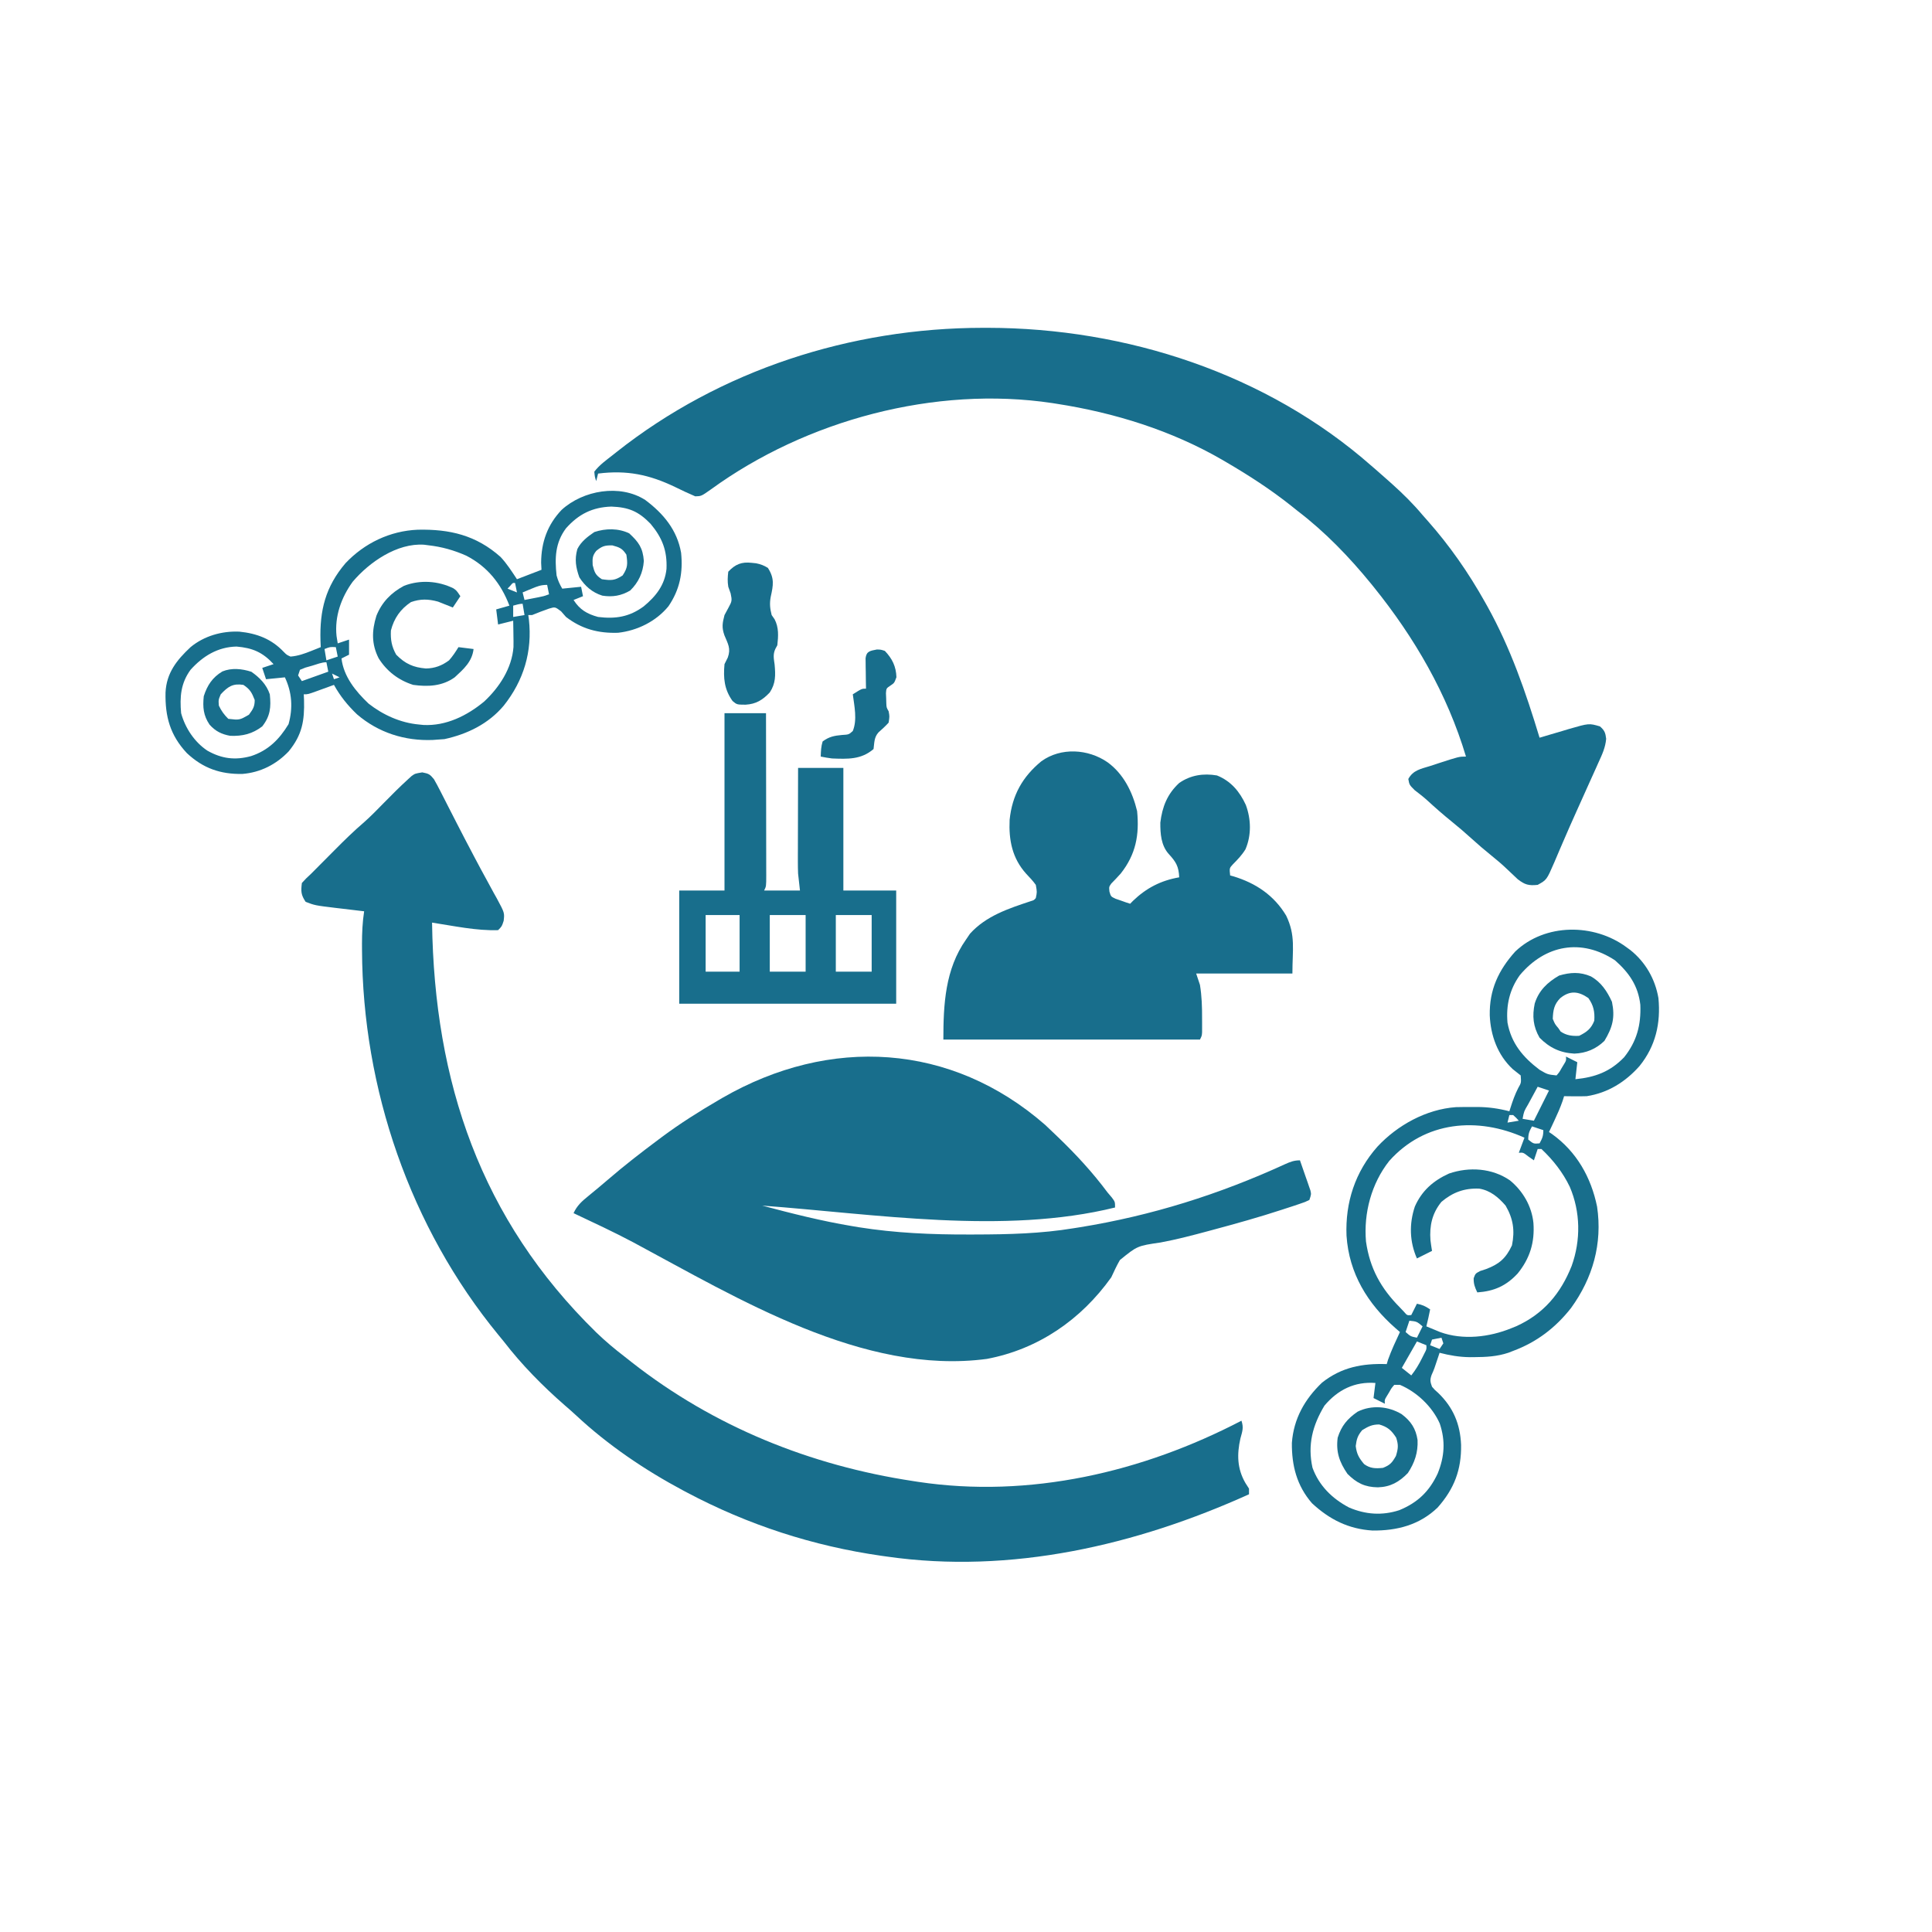 <svg width="718" height="718" xmlns="http://www.w3.org/2000/svg" xmlns:xlink="http://www.w3.org/1999/xlink" xml:space="preserve" overflow="hidden"><g><path d="M388.406 418.03C389.6 419.144 390.781 420.27 391.955 421.405 392.613 422.035 392.613 422.035 393.284 422.678 399.97 429.117 406.046 435.699 411.588 443.141 412.119 443.766 412.649 444.392 413.196 445.036 414.393 446.647 414.393 446.647 414.393 448.75 373.101 458.938 325.138 451.155 283.273 448.049 294.346 450.996 305.402 453.791 316.711 455.674 317.503 455.808 318.294 455.941 319.109 456.079 332.76 458.246 346.29 458.83 360.096 458.786 360.93 458.785 361.765 458.783 362.624 458.782 374.875 458.75 386.858 458.461 398.967 456.463 399.728 456.343 400.489 456.223 401.272 456.099 427.915 451.802 453.059 443.886 477.542 432.662 479.534 431.772 480.897 431.221 483.107 431.221 483.834 433.277 484.546 435.338 485.255 437.4 485.462 437.984 485.668 438.569 485.881 439.171 486.073 439.733 486.265 440.296 486.463 440.876 486.643 441.394 486.823 441.911 487.008 442.445 487.314 443.842 487.314 443.842 486.613 445.946 485.059 446.706 485.059 446.706 482.955 447.414 482.155 447.684 481.357 447.954 480.533 448.232 479.639 448.522 478.744 448.812 477.849 449.101 477.393 449.251 476.937 449.4 476.468 449.555 468.052 452.313 459.538 454.694 450.985 456.989 450.371 457.155 449.756 457.321 449.123 457.493 443.218 459.084 437.337 460.628 431.322 461.747 422.674 463.007 422.674 463.007 416.195 468.276 414.986 470.354 414.009 472.515 412.991 474.694 401.76 490.442 385.835 501.427 366.757 505.019 320.911 511.151 274.236 482.535 235.4 461.726 228.112 457.854 220.616 454.382 213.156 450.854 214.437 448.031 216.262 446.423 218.634 444.499 219.468 443.81 220.302 443.121 221.135 442.432 221.772 441.908 221.772 441.908 222.423 441.373 223.588 440.407 224.739 439.428 225.885 438.438 231.959 433.196 238.279 428.305 244.709 423.508 245.133 423.191 245.557 422.873 245.994 422.546 252.766 417.504 259.856 413.037 267.146 408.784 267.596 408.521 268.045 408.259 268.507 407.989 308.376 385.018 353.474 387.524 388.406 418.03Z" fill="#186E8C"/><path d="M156.931 287.042C159.384 287.523 159.748 287.727 161.269 289.584 162.062 290.957 162.809 292.356 163.529 293.769 163.846 294.387 163.846 294.387 164.169 295.018 164.857 296.36 165.539 297.705 166.221 299.05 166.698 299.982 167.175 300.915 167.653 301.847 168.369 303.243 169.084 304.639 169.798 306.037 171.647 309.653 173.526 313.252 175.424 316.842 175.823 317.604 175.823 317.604 176.23 318.382 177.827 321.428 179.462 324.451 181.121 327.464 181.91 328.919 182.699 330.374 183.488 331.83 183.868 332.506 184.248 333.183 184.64 333.881 187.522 339.243 187.522 339.243 187.182 342.205 186.511 344.275 186.511 344.275 185.109 345.678 176.988 345.942 168.572 344.091 160.568 342.873 161.416 402.17 178.622 453.135 221.575 495.164 224.918 498.382 228.401 501.326 232.088 504.143 232.988 504.852 233.888 505.562 234.788 506.273 265.295 530.202 301.132 544.638 339.367 550.42 339.961 550.513 340.555 550.606 341.166 550.702 382.62 556.935 424.656 547.124 461.371 527.982 462.26 530.651 461.696 531.898 460.976 534.599 459.65 540.487 459.759 545.851 462.86 551.165 463.294 551.845 463.728 552.524 464.176 553.225 464.176 553.919 464.176 554.613 464.176 555.328 422.277 574.27 375.644 585.103 329.551 578.467 328.902 578.376 328.254 578.286 327.587 578.193 302.098 574.547 277.966 566.691 255.227 554.627 254.551 554.27 254.551 554.27 253.862 553.905 239.645 546.315 225.913 537.031 214.117 526.016 212.724 524.726 211.308 523.485 209.869 522.247 201.643 515.069 193.875 507.184 187.213 498.533 186.55 497.721 185.885 496.91 185.219 496.101 152.378 456.109 134.751 404.587 134.537 353.04 134.534 352.261 134.53 351.482 134.527 350.679 134.535 346.607 134.71 342.692 135.326 338.666 134.842 338.61 134.358 338.553 133.859 338.495 131.645 338.235 129.432 337.969 127.219 337.702 126.457 337.613 125.696 337.525 124.911 337.434 117.042 336.477 117.042 336.477 113.589 335.16 111.836 332.53 111.811 331.263 112.187 328.148 113.739 326.458 113.739 326.458 115.693 324.643 116.866 323.462 118.04 322.28 119.213 321.098 120.221 320.084 121.231 319.071 122.24 318.057 122.927 317.367 123.612 316.676 124.298 315.985 127.889 312.363 131.505 308.818 135.382 305.5 137.937 303.239 140.299 300.781 142.688 298.349 145.619 295.364 148.564 292.405 151.658 289.589 152.094 289.193 152.53 288.796 152.979 288.387 154.257 287.48 154.257 287.48 156.931 287.042Z" fill="#186E8C"/><path d="M365.267 121.829C365.847 121.828 366.428 121.828 367.025 121.827 418.597 121.893 470.75 138.844 509.752 173.189 510.251 173.619 510.75 174.048 511.264 174.49 512.642 175.68 514.005 176.885 515.361 178.098 516.034 178.697 516.707 179.296 517.4 179.914 521.438 183.542 525.2 187.251 528.684 191.42 529.306 192.125 529.93 192.827 530.554 193.529 538.756 202.8 545.777 212.877 551.822 223.674 552.125 224.212 552.428 224.75 552.74 225.305 561.367 240.801 567.032 257.238 572.156 274.158 572.662 274.006 573.167 273.853 573.688 273.697 575.994 273.008 578.304 272.334 580.615 271.661 581.41 271.42 582.204 271.18 583.024 270.933 590.531 268.766 590.531 268.766 594.594 269.951 596.305 271.441 596.647 272.32 596.908 274.564 596.622 277.822 595.432 280.352 594.079 283.304 593.67 284.223 593.67 284.223 593.252 285.16 592.363 287.15 591.463 289.134 590.562 291.118 589.949 292.481 589.336 293.846 588.724 295.21 587.807 297.254 586.889 299.297 585.967 301.339 584.188 305.283 582.443 309.239 580.741 313.216 580.361 314.097 579.981 314.978 579.601 315.858 578.922 317.435 578.25 319.014 577.586 320.596 574.804 326.996 574.804 326.996 571.455 328.85 568.115 329.195 566.703 328.811 564.041 326.752 562.722 325.544 561.421 324.314 560.138 323.068 558.241 321.24 556.288 319.584 554.233 317.938 551.725 315.914 549.295 313.842 546.914 311.671 544.518 309.487 542.072 307.399 539.552 305.36 536.371 302.786 533.311 300.113 530.303 297.34 528.833 296.028 527.315 294.851 525.748 293.659 523.775 291.688 523.775 291.688 523.381 289.496 525.174 286.199 528.032 285.754 531.488 284.676 532.451 284.36 533.414 284.043 534.376 283.726 542.25 281.17 542.25 281.17 544.811 281.17 537.841 257.877 525.678 236.909 510.453 218.064 510.146 217.684 509.838 217.303 509.521 216.91 501.477 207.05 492.521 197.76 482.406 190.018 481.538 189.325 480.672 188.631 479.805 187.936 472.183 181.891 464.158 176.69 455.762 171.787 455.264 171.495 454.765 171.202 454.252 170.9 435.388 159.971 414.128 153.371 392.657 150.051 392.136 149.969 391.615 149.887 391.079 149.802 347.559 143.264 299.64 156.106 264.216 181.87 260.636 184.394 260.636 184.394 258.387 184.457 255.848 183.374 253.363 182.214 250.888 180.99 241.265 176.366 232.966 174.65 222.271 175.994 222.04 176.92 221.809 177.845 221.57 178.799 221.047 177.224 221.047 177.224 220.869 175.293 222.761 172.773 225.414 170.928 227.881 168.982 228.284 168.661 228.687 168.34 229.103 168.009 267.718 137.473 316.246 121.865 365.267 121.829Z" fill="#186E8C"/><path d="M411.588 283.273C417.548 287.588 420.903 294.374 422.588 301.416 423.474 310.281 422.114 317.546 416.496 324.643 415.35 325.906 414.204 327.155 412.993 328.357 412.135 329.577 412.135 329.577 412.306 331.345 412.842 333.188 412.842 333.188 414.593 334.013 415.235 334.232 415.878 334.452 416.54 334.678 417.184 334.907 417.829 335.135 418.493 335.371 418.991 335.533 419.489 335.695 420.002 335.861 420.36 335.497 420.718 335.133 421.087 334.758 426.041 330.005 431.443 327.222 438.232 326.045 438.067 321.999 437.044 320.299 434.327 317.354 431.489 314.168 431.192 309.826 431.221 305.711 431.934 299.821 433.818 295.049 438.232 290.986 442.456 288.046 447.218 287.326 452.256 288.182 457.434 290.248 460.714 294.176 462.993 299.137 464.953 304.43 465.115 310.375 462.867 315.615 461.581 317.743 459.915 319.481 458.164 321.235 456.88 322.636 456.88 322.636 457.164 325.344 457.538 325.447 457.912 325.55 458.298 325.656 466.683 328.18 473.476 332.733 477.991 340.282 481.552 347.683 480.303 352.826 480.303 361.805 468.502 361.805 456.701 361.805 444.543 361.805 445.006 363.193 445.469 364.581 445.945 366.012 446.634 370.206 446.754 374.3 446.734 378.545 446.737 379.143 446.74 379.742 446.742 380.358 446.741 381.215 446.741 381.215 446.74 382.09 446.739 382.604 446.738 383.12 446.737 383.65 446.646 384.943 446.646 384.943 445.945 386.346 414.477 386.346 383.008 386.346 350.586 386.346 350.586 373.286 351.238 360.202 359 349.184 359.492 348.461 359.983 347.737 360.49 346.992 366.469 340.36 374.861 337.626 383.073 334.9 384.25 334.548 384.25 334.548 384.943 333.758 385.414 331.512 385.414 331.512 384.943 328.85 383.857 327.341 382.634 326.054 381.355 324.706 376.176 318.957 374.856 312.221 375.215 304.659 376.155 295.543 379.969 288.698 387.017 282.906 394.252 277.677 404.391 278.301 411.588 283.273Z" fill="#186E8C"/><path d="M604.41 351.988C605.167 352.541 605.167 352.541 605.938 353.106 611.533 357.581 615.119 363.863 616.33 370.92 617.234 380.306 615.283 388.764 609.318 396.162 604.098 402.069 597.548 406.173 589.686 407.381 588.211 407.427 586.735 407.441 585.259 407.425 584.51 407.418 583.761 407.412 582.989 407.406 582.422 407.397 581.855 407.389 581.271 407.381 581.085 407.976 580.899 408.57 580.707 409.183 579.838 411.677 578.8 414.018 577.678 416.408 577.3 417.216 576.922 418.025 576.533 418.857 576.246 419.466 575.958 420.075 575.662 420.703 576.044 420.96 576.427 421.217 576.821 421.481 585.943 428.03 591.303 437.56 593.536 448.443 595.571 462.215 591.929 474.959 583.852 486.112 578.085 493.445 571.094 498.79 562.34 502.039 561.77 502.262 561.199 502.486 560.612 502.716 556.385 504.129 552.296 504.335 547.878 504.361 547.05 504.368 547.05 504.368 546.205 504.373 542.32 504.326 538.75 503.718 534.994 502.74 534.847 503.189 534.7 503.637 534.548 504.099 533.01 508.782 533.01 508.782 532.014 511.022 531.381 512.87 531.53 513.545 532.189 515.361 533.205 516.552 533.205 516.552 534.468 517.64 540.055 523.032 542.667 529.194 542.991 536.957 543.136 546.216 540.443 553.286 534.293 560.236 527.555 566.74 519.187 568.894 510.064 568.801 501.126 568.244 494.072 564.681 487.575 558.65 481.942 552.146 480.029 544.69 480.109 536.235 480.769 527.25 484.872 520.005 491.289 513.857 498.563 508.07 506.346 506.644 515.361 506.947 515.521 506.412 515.68 505.877 515.844 505.326 517.102 501.792 518.686 498.426 520.27 495.027 519.719 494.552 519.169 494.077 518.601 493.586 508.273 484.509 501.333 473.266 500.415 459.219 499.916 446.862 503.619 435.496 511.899 426.137 519.373 418.125 530.026 412.252 541.054 411.454 543.009 411.401 544.958 411.396 546.914 411.413 547.568 411.407 548.223 411.402 548.897 411.396 553.117 411.408 556.851 411.935 560.938 412.99 561.077 412.549 561.217 412.108 561.362 411.653 562.175 409.104 563.006 406.748 564.224 404.357 565.35 402.402 565.35 402.402 565.145 399.668 564.166 398.881 563.186 398.096 562.192 397.329 556.562 392.092 553.966 384.838 553.645 377.339 553.476 367.872 556.853 360.588 563.129 353.61 574.254 343.026 592.416 343.128 604.41 351.988ZM564.821 362.402C561.01 367.722 559.683 373.579 560.236 380.035 561.645 387.747 566.005 392.923 572.156 397.564 575.131 399.308 575.131 399.308 578.467 399.668 579.499 398.479 579.499 398.479 580.351 396.951 580.658 396.447 580.964 395.942 581.28 395.423 582.079 394.105 582.079 394.105 581.973 392.656 583.361 393.35 584.749 394.045 586.18 394.76 585.948 396.842 585.717 398.925 585.479 401.07 592.844 400.336 598.368 398.308 603.578 392.919 608.29 387.012 609.909 380.902 609.603 373.404 608.8 366.398 605.46 361.528 600.203 356.896 587.667 348.623 574.269 351.142 564.821 362.402ZM571.455 403.875C570.517 405.597 569.582 407.321 568.65 409.046 568.383 409.536 568.115 410.026 567.84 410.531 566.367 413.02 566.367 413.02 565.846 415.795 567.234 416.026 568.622 416.258 570.053 416.496 571.904 412.794 573.755 409.092 575.662 405.277 574.274 404.815 572.885 404.352 571.455 403.875ZM560.938 414.393C560.706 415.318 560.475 416.244 560.236 417.197 561.625 416.966 563.013 416.734 564.443 416.496 563.479 415.415 563.479 415.415 562.34 414.393 561.877 414.393 561.414 414.393 560.938 414.393ZM516.285 431.451C509.661 439.854 506.747 450.823 507.648 461.371 509.073 471.363 513.198 478.816 520.27 485.912 520.767 486.44 521.264 486.968 521.776 487.511 522.95 488.876 522.95 488.876 524.477 488.717 525.171 487.328 525.865 485.94 526.58 484.51 528.657 484.94 529.652 485.389 531.488 486.613 531.076 488.734 530.618 490.83 530.086 492.924 531.18 493.38 532.276 493.833 533.373 494.283 533.983 494.534 534.593 494.787 535.221 495.046 543.682 498.122 553.478 496.946 561.639 493.625 562.249 493.379 562.859 493.133 563.487 492.88 573.667 488.277 580.017 480.682 584.076 470.486 587.514 460.915 587.389 450.392 583.375 441.037 580.809 435.703 577.168 431.066 572.857 427.014 572.395 427.014 571.932 427.014 571.455 427.014 570.992 428.402 570.53 429.79 570.053 431.221 569.388 430.758 568.722 430.295 568.037 429.818 566.082 428.29 566.082 428.29 564.443 428.416 565.138 426.565 565.832 424.714 566.547 422.807 549.151 414.976 529.559 416.586 516.285 431.451ZM569.352 418.6C568.327 420.456 567.949 421.33 567.949 423.508 569.923 425.104 569.923 425.104 572.156 424.91 573.18 423.054 573.559 422.18 573.559 420.002 572.17 419.539 570.782 419.076 569.352 418.6ZM523.775 490.82C523.313 492.209 522.85 493.597 522.373 495.027 524.247 496.67 524.247 496.67 526.58 497.131 527.274 495.743 527.968 494.354 528.684 492.924 526.541 491.109 526.541 491.109 523.775 490.82ZM535.695 497.131C534.538 497.362 533.381 497.594 532.189 497.832 531.958 498.526 531.727 499.22 531.488 499.936 533.224 500.63 533.224 500.63 534.994 501.338 535.457 500.644 535.92 499.95 536.396 499.234 536.165 498.54 535.934 497.846 535.695 497.131ZM526.58 498.533C524.729 501.773 522.878 505.012 520.971 508.35 522.706 509.738 522.706 509.738 524.477 511.154 526.086 509.124 527.311 507.076 528.465 504.756 528.771 504.147 529.077 503.537 529.393 502.91 530.18 501.41 530.18 501.41 530.086 499.936 528.351 499.241 528.351 499.241 526.58 498.533ZM492.223 522.373C487.791 529.718 485.885 536.948 487.769 545.463 490.21 552.16 495.098 556.947 501.338 560.236 507.463 562.867 513.647 563.302 520.007 561.245 526.827 558.452 531.178 554.284 534.293 547.615 536.853 541.293 537.228 535.518 535.063 529.02 532.301 522.78 526.567 517.315 520.27 514.66 519.575 514.66 518.881 514.66 518.166 514.66 517.134 515.849 517.134 515.849 516.281 517.377 515.976 517.881 515.669 518.386 515.353 518.906 514.554 520.223 514.554 520.223 514.66 521.672 513.272 520.978 511.884 520.284 510.453 519.568 510.685 517.717 510.916 515.866 511.154 513.959 503.445 513.388 497.198 516.476 492.223 522.373Z" fill="#186E8C"/><path d="M269.25 265.043C274.341 265.043 279.431 265.043 284.676 265.043 284.692 273.43 284.704 281.816 284.712 290.203 284.716 294.097 284.721 297.99 284.729 301.884 284.736 305.64 284.741 309.395 284.742 313.15 284.744 314.585 284.746 316.021 284.75 317.456 284.755 319.461 284.756 321.465 284.755 323.47 284.758 324.068 284.76 324.666 284.763 325.283 284.756 329.391 284.756 329.391 283.975 330.953 288.371 330.953 292.767 330.953 297.297 330.953 296.95 327.829 296.95 327.829 296.596 324.643 296.542 323.203 296.513 321.762 296.516 320.322 296.516 319.536 296.516 318.75 296.516 317.941 296.522 316.701 296.522 316.701 296.527 315.437 296.528 314.574 296.529 313.712 296.53 312.823 296.534 310.087 296.543 307.351 296.552 304.615 296.556 302.752 296.559 300.889 296.561 299.027 296.569 294.477 296.582 289.927 296.596 285.377 302.149 285.377 307.702 285.377 313.424 285.377 313.424 300.417 313.424 315.457 313.424 330.953 319.903 330.953 326.381 330.953 333.057 330.953 333.057 344.836 333.057 358.72 333.057 373.023 306.447 373.023 279.838 373.023 252.422 373.023 252.422 359.14 252.422 345.257 252.422 330.953 257.975 330.953 263.528 330.953 269.25 330.953 269.25 309.203 269.25 287.452 269.25 265.043ZM262.238 340.068C262.238 347.01 262.238 353.952 262.238 361.104 266.403 361.104 270.568 361.104 274.859 361.104 274.859 354.162 274.859 347.22 274.859 340.068 270.694 340.068 266.529 340.068 262.238 340.068ZM286.078 340.068C286.078 347.01 286.078 353.952 286.078 361.104 290.474 361.104 294.871 361.104 299.4 361.104 299.4 354.162 299.4 347.22 299.4 340.068 295.004 340.068 290.608 340.068 286.078 340.068ZM310.619 340.068C310.619 347.01 310.619 353.952 310.619 361.104 315.016 361.104 319.412 361.104 323.941 361.104 323.941 354.162 323.941 347.22 323.941 340.068 319.545 340.068 315.149 340.068 310.619 340.068Z" fill="#186E8C"/><path d="M239.801 185.811C246.557 190.86 251.659 196.983 253.123 205.443 253.869 212.833 252.637 219.114 248.434 225.295 243.821 230.935 236.871 234.358 229.686 235.161 222.37 235.401 216.206 233.776 210.352 229.283 209.744 228.589 209.137 227.895 208.511 227.18 206.29 225.51 206.29 225.51 204.057 226.18 201.913 226.909 199.831 227.736 197.73 228.582 197.268 228.582 196.805 228.582 196.328 228.582 196.441 229.386 196.441 229.386 196.555 230.206 197.887 242.102 194.618 252.935 187.213 262.238 181.538 268.998 173.709 272.821 165.169 274.684 164.346 274.742 163.521 274.8 162.672 274.859 161.793 274.926 161.793 274.926 160.897 274.993 150.459 275.429 140.612 272.294 132.672 265.467 129.181 262.12 126.454 258.749 124.107 254.525 123.415 254.778 122.723 255.032 122.01 255.292 121.102 255.621 120.194 255.949 119.287 256.278 118.83 256.445 118.374 256.613 117.903 256.785 114.45 258.031 114.45 258.031 112.889 258.031 112.921 258.709 112.954 259.387 112.988 260.086 113.203 267.855 112.303 273.106 107.279 279.242 102.654 284.104 96.772 287.088 90.07 287.623 81.899 287.768 75.469 285.521 69.457 279.897 63.203 273.21 61.333 266.278 61.517 257.363 61.859 250.119 65.644 245.332 70.818 240.502 75.858 236.338 82.42 234.462 88.923 234.739 95.44 235.393 100.876 237.431 105.439 242.255 106.561 243.383 106.561 243.383 107.98 244.008 110.742 243.784 113.135 242.931 115.693 241.904 116.678 241.514 116.678 241.514 117.682 241.115 118.183 240.913 118.683 240.711 119.199 240.502 119.167 239.697 119.134 238.891 119.1 238.062 118.781 226.819 120.94 218.08 128.386 209.319 135.439 201.855 144.918 197.292 155.244 196.862 167.124 196.603 176.944 198.893 186.041 206.994 188.396 209.514 190.22 212.389 192.121 215.26 195.129 214.103 198.137 212.946 201.236 211.754 201.193 210.886 201.15 210.019 201.105 209.125 201.141 201.512 203.452 195.015 208.714 189.494 216.68 182.201 230.391 179.786 239.801 185.811ZM210.352 196.328C206.337 201.688 206.139 207.351 206.846 213.857 207.364 215.753 207.952 217.062 208.949 218.766 212.42 218.419 212.42 218.419 215.961 218.064 216.192 219.221 216.424 220.378 216.662 221.57 215.505 222.033 214.348 222.496 213.156 222.973 215.47 226.595 218.208 228.18 222.271 229.283 228.806 230.083 233.924 229.261 239.231 225.347 243.764 221.59 247.067 217.44 247.694 211.422 247.981 204.637 246.118 199.851 241.773 194.663 237.279 190.023 233.63 188.5 227.18 188.265 220.154 188.499 215.027 191.064 210.352 196.328ZM131.078 216.191C126.82 222.052 124.299 229.111 125.072 236.383 125.216 237.279 125.361 238.176 125.51 239.1 126.898 238.637 128.286 238.174 129.717 237.697 129.717 239.548 129.717 241.399 129.717 243.307 128.791 243.769 127.866 244.232 126.912 244.709 127.7 251.436 132.169 256.916 136.975 261.485 142.348 265.694 148.836 268.627 155.66 269.25 156.498 269.336 156.498 269.336 157.353 269.422 165.761 269.863 173.608 265.969 179.944 260.704 185.573 255.461 190.231 248.359 190.828 240.463 190.856 238.969 190.842 237.482 190.806 235.988 190.8 235.475 190.794 234.962 190.787 234.434 190.771 233.184 190.746 231.935 190.719 230.686 188.868 231.148 187.017 231.611 185.109 232.088 184.762 229.311 184.762 229.311 184.408 226.479 186.028 226.016 187.648 225.553 189.316 225.076 186.204 216.899 181.142 210.563 173.291 206.514 168.681 204.469 164.174 203.201 159.166 202.639 158.65 202.572 158.134 202.505 157.602 202.436 147.594 201.743 137.256 208.897 131.078 216.191ZM189.623 217.714C189.291 218.061 188.958 218.408 188.615 218.766 190.351 219.46 190.351 219.46 192.121 220.168 191.89 219.011 191.658 217.854 191.42 216.662 190.55 216.581 190.55 216.581 189.623 217.714ZM197.599 218.766C196.651 219.156 196.651 219.156 195.684 219.554 195.203 219.757 194.721 219.959 194.225 220.168 194.456 221.094 194.687 222.019 194.926 222.973 196.051 222.755 197.176 222.536 198.3 222.315 199.24 222.132 199.24 222.132 200.198 221.946 202.017 221.586 202.017 221.586 204.041 220.869 203.81 219.712 203.578 218.555 203.34 217.363 201.028 217.363 199.719 217.884 197.599 218.766ZM190.719 225.076C190.719 226.464 190.719 227.853 190.719 229.283 192.107 229.052 193.495 228.82 194.926 228.582 194.694 227.194 194.463 225.805 194.225 224.375 193.018 224.375 191.881 224.776 190.719 225.076ZM70.818 248.916C67.164 253.927 66.77 258.993 67.312 265.043 68.819 270.562 72.301 275.814 77.085 278.979 82.421 281.991 87.409 282.608 93.299 280.995 99.696 278.898 103.787 274.791 107.236 269.118 108.912 263.101 108.527 257.351 105.877 251.721 103.563 251.952 101.249 252.183 98.865 252.422 98.403 251.034 97.94 249.645 97.463 248.215 98.851 247.752 100.24 247.289 101.67 246.812 97.576 242.357 93.819 240.792 87.909 240.283 80.929 240.427 75.385 243.837 70.818 248.916ZM120.602 241.203C120.833 242.591 121.064 243.98 121.303 245.41 122.691 244.947 124.079 244.485 125.51 244.008 125.278 242.851 125.047 241.694 124.809 240.502 122.668 240.391 122.668 240.391 120.602 241.203ZM116.044 247.382C115.212 247.618 114.381 247.854 113.524 248.097 112.852 248.367 112.179 248.638 111.486 248.916 111.255 249.61 111.024 250.304 110.785 251.02 111.479 252.061 111.479 252.061 112.188 253.123 117.047 251.388 117.047 251.388 122.004 249.617 121.773 248.46 121.541 247.303 121.303 246.111 119.563 246.111 117.687 246.905 116.044 247.382ZM123.406 250.318C123.638 251.013 123.869 251.707 124.107 252.422 124.802 252.19 125.496 251.959 126.211 251.721 125.285 251.258 124.36 250.795 123.406 250.318Z" fill="#186E8C"/><path d="M279.374 209.168C279.908 209.223 280.442 209.278 280.992 209.335 282.693 209.674 283.906 210.137 285.377 211.052 287.864 214.948 287.397 217.413 286.426 221.816 285.968 224.261 286.156 226.182 286.78 228.582 287.141 229.102 287.503 229.623 287.875 230.159 289.465 233.2 289.27 236.434 288.883 239.8 288.639 240.251 288.395 240.702 288.144 241.167 287.196 243.222 287.583 244.764 287.875 246.987 288.236 250.914 288.302 253.971 286.078 257.33 283.411 260.16 280.972 261.655 277.095 261.887 273.858 261.873 273.858 261.873 272.241 260.515 269.155 256.204 268.78 252.012 269.25 246.812 269.655 246.002 270.06 245.192 270.477 244.358 271.686 240.974 270.539 239.302 269.212 236.086 268.19 233.164 268.464 231.581 269.25 228.582 269.744 227.623 270.256 226.674 270.784 225.733 272.007 223.485 272.101 223.185 271.529 220.518 271.24 219.708 270.951 218.898 270.653 218.064 270.332 216.014 270.41 214.57 270.653 212.455 273.29 209.674 275.607 208.742 279.374 209.168Z" fill="#186E8C"/><path d="M561.156 438.671C565.973 442.637 569.252 448.272 569.877 454.491 570.399 461.689 568.575 467.655 564.021 473.275 559.706 477.905 555.276 479.856 549.017 480.303 548.111 478.437 547.604 477.113 547.675 475.025 548.316 473.291 548.316 473.291 550.077 472.354 550.812 472.114 551.547 471.873 552.304 471.626 557.244 469.752 559.677 467.57 561.901 462.817 563.024 457.315 562.371 452.92 559.535 448.049 556.853 444.95 553.845 442.398 549.718 441.738 544.238 441.509 539.885 443.103 535.695 446.646 532.229 450.884 531.208 455.535 531.611 460.911 531.768 462.238 531.973 463.559 532.189 464.877 529.412 466.265 529.412 466.265 526.58 467.682 523.832 461.453 523.656 454.818 525.813 448.388 528.407 442.495 532.694 438.756 538.5 436.129 546.005 433.557 554.516 434.1 561.156 438.671Z" fill="#186E8C"/><path d="M591.22 362.856C595.051 365.013 597.265 368.398 599.064 372.322 600.266 378.093 599.299 381.801 596.259 386.828 593.15 389.855 589.427 391.395 585.084 391.561 579.859 391.288 575.792 389.364 572.157 385.645 569.747 381.468 569.399 377.602 570.357 372.949 571.866 368.106 575.107 365.032 579.431 362.55 583.582 361.333 587.186 361.124 591.22 362.856ZM579.87 370.92C577.573 373.217 577.177 375.426 577.065 378.633 577.862 380.586 577.862 380.586 579.168 382.139 579.581 382.746 579.581 382.746 580.001 383.366 582.116 384.824 584.375 385.104 586.881 384.943 589.737 383.516 591.333 382.301 592.491 379.334 592.721 376.035 592.214 373.623 590.299 370.92 586.583 368.334 583.446 368.039 579.87 370.92Z" fill="#186E8C"/><path d="M520.927 525.572C524.344 528.144 526.176 530.908 526.816 535.155 527.024 539.803 525.746 543.586 523.206 547.44 519.957 550.781 516.73 552.603 512.075 552.742 507.228 552.679 504.168 551.146 500.769 547.746 497.747 543.344 496.447 539.58 497.131 534.293 498.533 529.865 500.72 527.293 504.494 524.651 509.704 522.046 516.008 522.58 520.927 525.572ZM506.246 531.488C504.558 533.514 504.17 534.78 503.836 537.404 504.202 540.381 505.033 541.822 506.948 544.109 509.195 545.757 511.224 545.79 513.959 545.511 516.614 544.462 517.36 543.594 518.78 541.085 519.625 538.314 519.759 537.025 518.868 534.293 517.135 531.57 515.671 530.263 512.557 529.384 509.883 529.384 508.526 530.11 506.246 531.488Z" fill="#186E8C"/><path d="M168.511 218.648C169.684 219.467 169.684 219.467 171.086 221.57 169.698 223.653 169.698 223.653 168.281 225.777 167.789 225.575 167.298 225.372 166.791 225.164 166.126 224.903 165.461 224.643 164.775 224.375 164.125 224.115 163.474 223.854 162.803 223.586 159.194 222.595 156.271 222.51 152.724 223.761 148.809 226.372 146.433 229.776 145.274 234.323 145.106 237.737 145.553 240.317 147.246 243.307 150.588 246.698 153.598 248.043 158.289 248.434 161.614 248.372 164.209 247.386 166.879 245.41 168.266 243.842 169.28 242.297 170.385 240.502 172.236 240.733 174.087 240.965 175.994 241.203 175.458 245.887 172.325 248.642 168.982 251.721 164.377 255.024 159.049 255.286 153.557 254.525 148.115 252.815 143.743 249.468 140.714 244.64 138.032 239.342 138.151 234.445 139.884 228.845 141.921 223.791 145.345 220.276 150.138 217.714 156.1 215.403 162.826 215.859 168.511 218.648Z" fill="#186E8C"/><path d="M325.87 241.378C327.368 241.409 327.368 241.409 328.85 241.904 331.598 244.789 333.018 247.7 333.144 251.677 332.355 253.824 332.355 253.824 330.918 254.788 329.383 255.819 329.383 255.819 329.252 257.618 329.292 258.538 329.292 258.538 329.332 259.477 329.349 260.093 329.366 260.708 329.384 261.343 329.458 262.96 329.458 262.96 330.252 264.342 330.603 266.226 330.603 266.226 330.252 268.549 329.069 269.868 327.783 271.012 326.467 272.197 324.824 274.04 324.959 275.972 324.643 278.365 320.035 282.345 315.009 282.091 309.217 281.871 307.808 281.68 306.399 281.47 305.01 281.17 305.077 279.12 305.133 277.499 305.711 275.561 308.028 273.808 310.037 273.4 312.854 273.15 315.466 272.99 315.466 272.99 316.93 271.66 318.645 267.479 317.497 262.404 316.93 258.031 320.26 255.928 320.26 255.928 321.838 255.928 321.822 255.033 321.805 254.138 321.789 253.216 321.775 252.046 321.763 250.875 321.75 249.705 321.738 249.115 321.727 248.524 321.715 247.916 321.71 247.351 321.706 246.786 321.701 246.204 321.694 245.683 321.686 245.162 321.679 244.624 322.001 241.957 323.419 241.869 325.87 241.378Z" fill="#186E8C"/><path d="M233.841 198.213C237.412 201.517 238.913 203.671 239.275 208.468 238.981 212.796 237.303 216.439 234.191 219.467 230.869 221.415 227.636 221.966 223.844 221.362 220.074 220.18 217.419 217.835 215.304 214.559 213.999 210.874 213.488 207.928 214.559 204.063 215.922 201.293 218.357 199.447 220.869 197.731 225.1 196.32 229.82 196.274 233.841 198.213ZM221.57 204.743C220.097 206.617 220.169 207.577 220.256 210.001 220.94 212.74 221.302 213.74 223.674 215.26 227.133 215.754 228.473 215.8 231.387 213.858 233.329 210.944 233.283 209.604 232.789 206.145 231.287 203.801 230.263 203.416 227.574 202.683 224.765 202.634 223.713 202.967 221.57 204.743Z" fill="#186E8C"/><path d="M93.431 249.661C96.529 251.843 99.057 254.4 100.268 258.031 100.778 262.821 100.456 266.113 97.463 269.951 93.763 272.763 90.186 273.631 85.543 273.457 82.334 272.875 80.047 271.74 77.874 269.293 75.571 265.874 75.304 262.836 75.727 258.732 77.034 254.673 78.932 251.766 82.637 249.535 86.083 248.116 89.961 248.526 93.431 249.661ZM82.037 258.031C81.167 260.093 81.167 260.093 81.336 262.238 82.299 264.256 83.264 265.568 84.842 267.146 88.993 267.629 88.993 267.629 92.511 265.612 94 263.581 94.658 262.637 94.658 260.134 93.576 257.375 92.942 256.185 90.451 254.525 86.51 253.912 84.707 255.175 82.037 258.031Z" fill="#186E8C"/></g></svg>